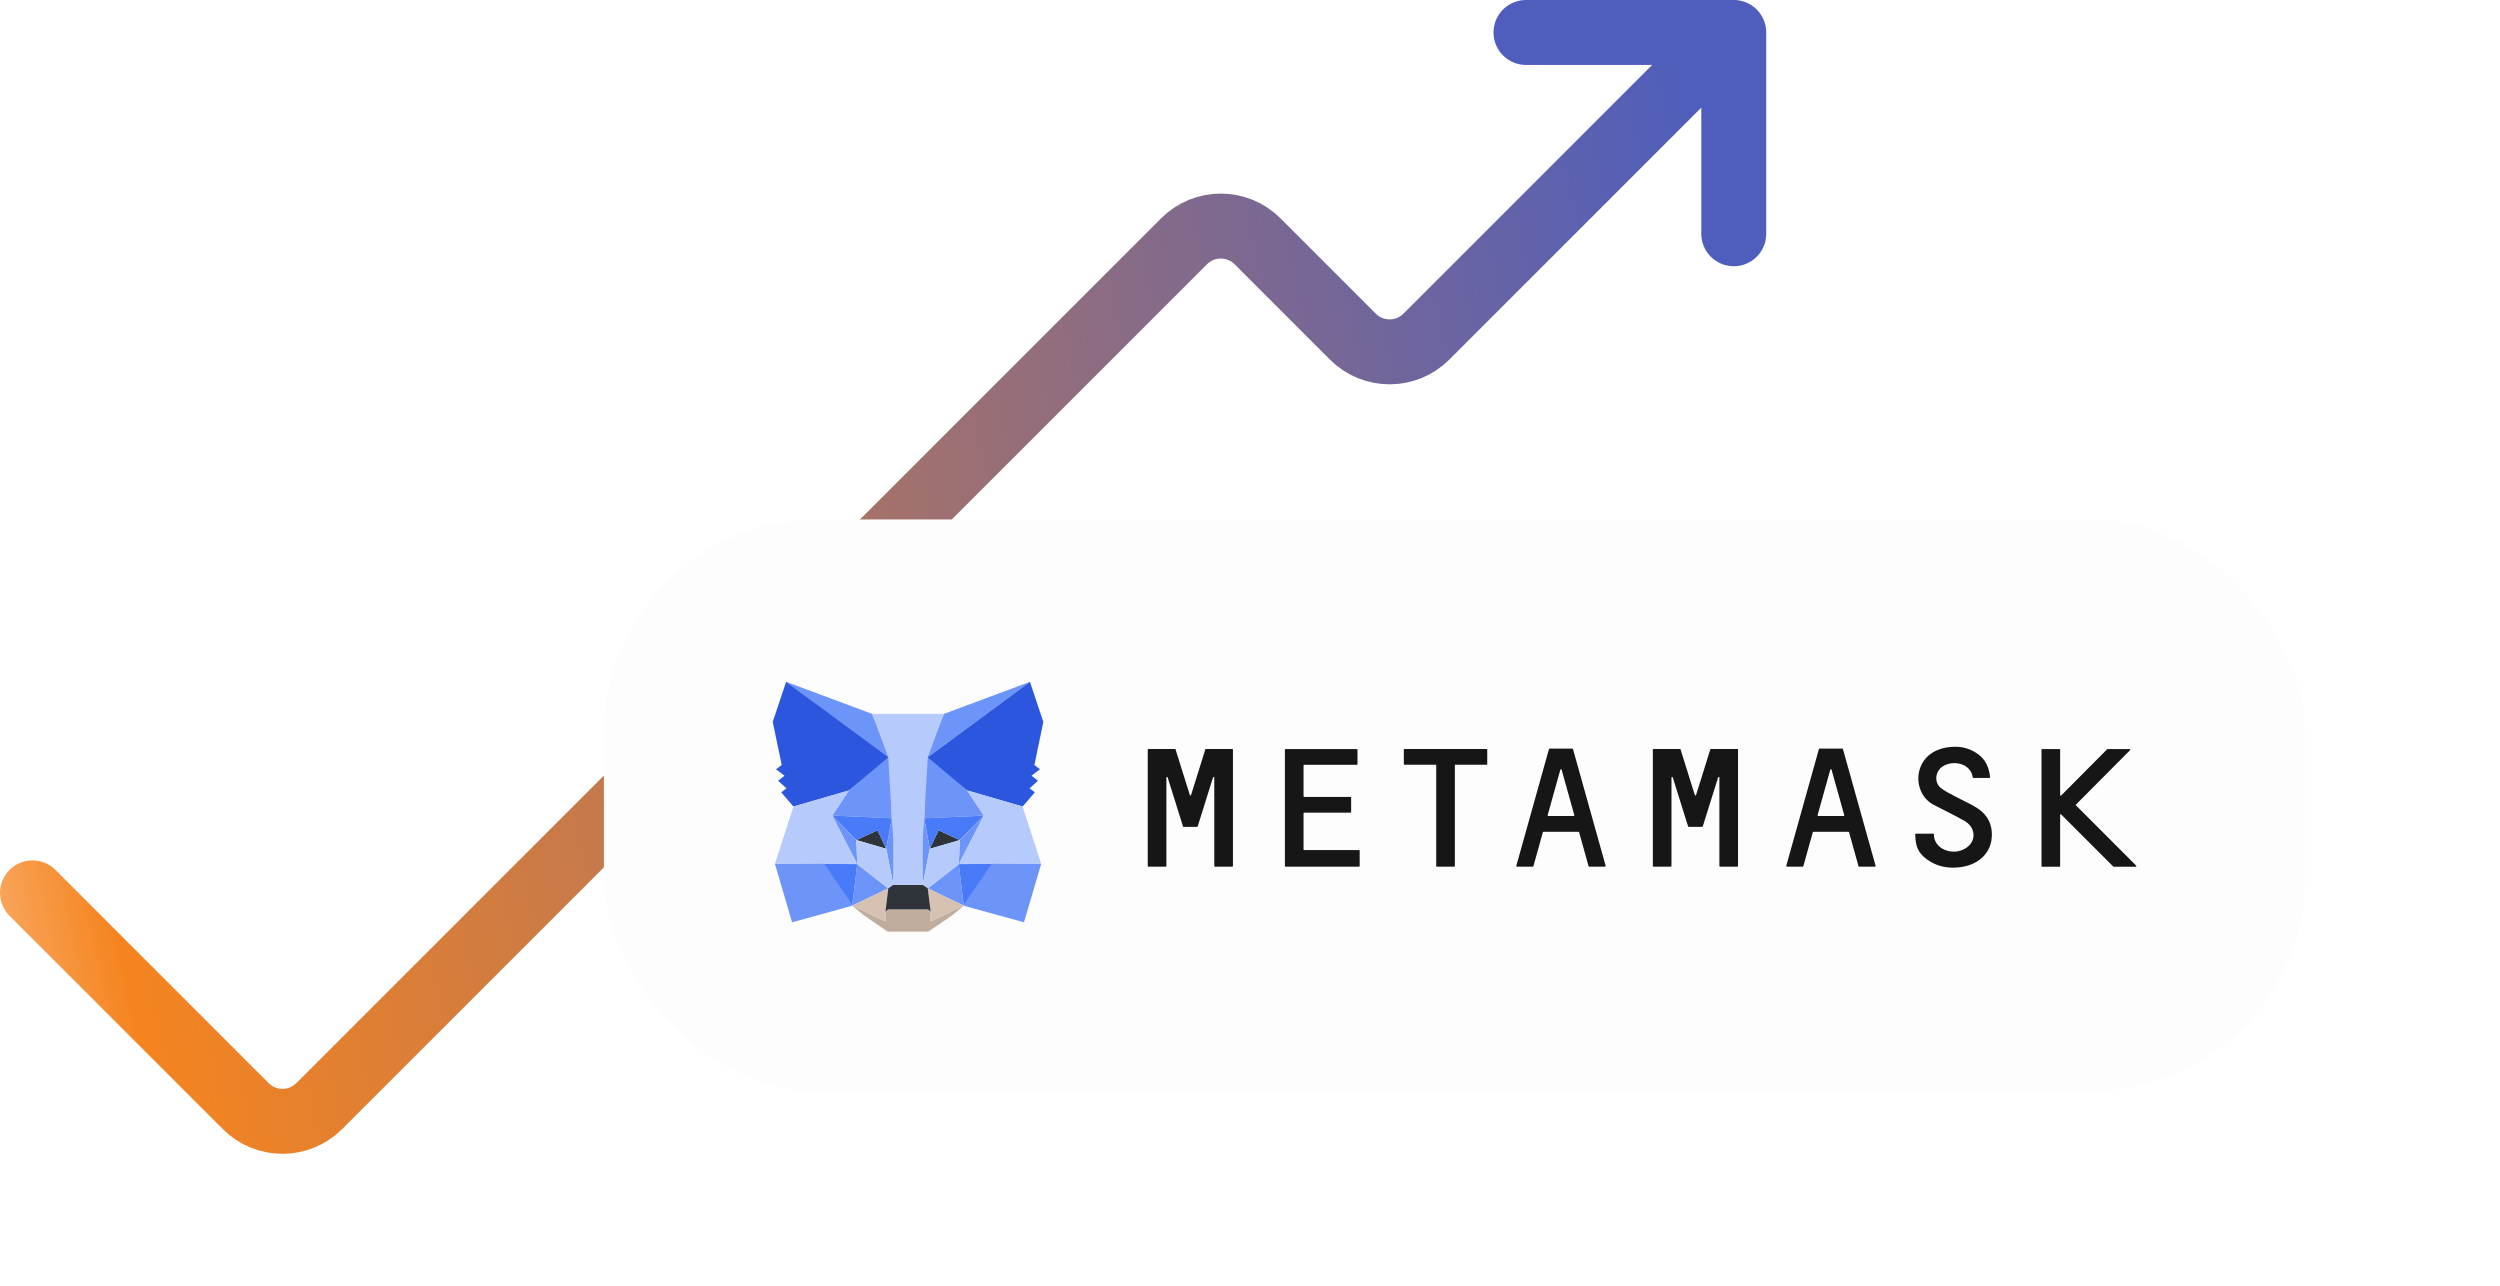 <svg width="385" height="198" viewBox="0 0 385 198" fill="none" xmlns="http://www.w3.org/2000/svg">
<path d="M5 137.5L37.843 170.343C40.967 173.467 46.033 173.467 49.157 170.343L182.343 37.157C185.467 34.033 190.533 34.033 193.657 37.157L208.343 51.843C211.467 54.967 216.533 54.967 219.657 51.843L266.5 5" stroke="url(#paint0_linear)" stroke-width="10" stroke-linecap="round" stroke-linejoin="round"/>
<path d="M235 5H266" stroke="#4F5EBD" stroke-width="10" stroke-linecap="round" stroke-linejoin="round"/>
<path d="M267 36V5" stroke="#4F5EBD" stroke-width="10" stroke-linecap="round" stroke-linejoin="round"/>
<g filter="url(#filter0_d)">
<rect x="93" y="80" width="262" height="88" rx="33" fill="#FDFDFD"/>
</g>
<path d="M304.496 124.449C303.405 123.749 302.202 123.252 301.064 122.63C300.326 122.226 299.54 121.869 298.898 121.356C297.808 120.486 298.032 118.776 299.171 118.03C300.807 116.974 303.517 117.564 303.806 119.724C303.806 119.771 303.854 119.802 303.902 119.802H306.372C306.436 119.802 306.485 119.755 306.468 119.693C306.34 118.201 305.747 116.958 304.656 116.166C303.614 115.404 302.427 115 301.16 115C294.632 115 294.039 121.698 297.551 123.811C297.952 124.06 301.4 125.738 302.619 126.469C303.838 127.199 304.223 128.536 303.694 129.592C303.213 130.556 301.962 131.224 300.711 131.146C299.348 131.069 298.289 130.354 297.92 129.235C297.856 129.033 297.824 128.644 297.824 128.473C297.824 128.427 297.776 128.38 297.728 128.38H295.049C295.001 128.38 294.953 128.427 294.953 128.473C294.953 130.354 295.434 131.395 296.749 132.343C297.984 133.244 299.332 133.617 300.727 133.617C304.384 133.617 306.276 131.613 306.661 129.53C306.998 127.494 306.372 125.661 304.496 124.449Z" fill="#161616"/>
<path d="M188.204 115.342H187.017H185.718C185.67 115.342 185.638 115.373 185.622 115.404L183.425 122.428C183.393 122.521 183.264 122.521 183.232 122.428L181.035 115.404C181.019 115.357 180.987 115.342 180.939 115.342H179.64H178.453H176.849C176.801 115.342 176.753 115.388 176.753 115.435V133.369C176.753 133.415 176.801 133.462 176.849 133.462H179.528C179.576 133.462 179.624 133.415 179.624 133.369V119.74C179.624 119.631 179.784 119.615 179.816 119.709L182.029 126.78L182.19 127.277C182.206 127.323 182.238 127.339 182.286 127.339H184.339C184.387 127.339 184.419 127.308 184.435 127.277L184.596 126.78L186.809 119.709C186.841 119.6 187.001 119.631 187.001 119.74V133.369C187.001 133.415 187.049 133.462 187.097 133.462H189.776C189.824 133.462 189.872 133.415 189.872 133.369V115.435C189.872 115.388 189.824 115.342 189.776 115.342H188.204Z" fill="#161616"/>
<path d="M263.487 115.342C263.438 115.342 263.406 115.373 263.39 115.404L261.193 122.428C261.161 122.521 261.033 122.521 261.001 122.428L258.803 115.404C258.787 115.357 258.755 115.342 258.707 115.342H254.634C254.585 115.342 254.537 115.388 254.537 115.435V133.369C254.537 133.415 254.585 133.462 254.634 133.462H257.312C257.36 133.462 257.408 133.415 257.408 133.369V119.74C257.408 119.631 257.569 119.615 257.601 119.709L259.814 126.78L259.974 127.277C259.99 127.323 260.022 127.339 260.07 127.339H262.123C262.171 127.339 262.204 127.308 262.22 127.277L262.38 126.78L264.593 119.709C264.625 119.6 264.786 119.631 264.786 119.74V133.369C264.786 133.415 264.834 133.462 264.882 133.462H267.56C267.608 133.462 267.656 133.415 267.656 133.369V115.435C267.656 115.388 267.608 115.342 267.56 115.342H263.487Z" fill="#161616"/>
<path d="M228.941 115.342H223.953H221.274H216.287C216.239 115.342 216.19 115.388 216.19 115.435V117.673C216.19 117.72 216.239 117.766 216.287 117.766H221.178V133.369C221.178 133.415 221.226 133.462 221.274 133.462H223.953C224.001 133.462 224.049 133.415 224.049 133.369V117.766H228.941C228.989 117.766 229.037 117.72 229.037 117.673V115.435C229.037 115.388 229.005 115.342 228.941 115.342Z" fill="#161616"/>
<path d="M244.738 133.462H247.176C247.24 133.462 247.288 133.4 247.272 133.338L242.236 115.342C242.22 115.295 242.188 115.28 242.14 115.28H241.21H239.574H238.644C238.595 115.28 238.563 115.311 238.547 115.342L233.511 133.338C233.495 133.4 233.543 133.462 233.608 133.462H236.045C236.094 133.462 236.126 133.431 236.142 133.4L237.601 128.163C237.617 128.116 237.649 128.1 237.697 128.1H243.086C243.134 128.1 243.166 128.132 243.182 128.163L244.642 133.4C244.658 133.431 244.706 133.462 244.738 133.462ZM238.339 125.536L240.295 118.528C240.328 118.434 240.456 118.434 240.488 118.528L242.445 125.536C242.461 125.598 242.412 125.661 242.348 125.661H238.435C238.371 125.661 238.323 125.598 238.339 125.536Z" fill="#161616"/>
<path d="M286.309 133.462H288.746C288.81 133.462 288.859 133.4 288.843 133.338L283.807 115.342C283.791 115.295 283.759 115.28 283.71 115.28H282.78H281.144H280.214C280.166 115.28 280.134 115.311 280.118 115.342L275.082 133.338C275.066 133.4 275.114 133.462 275.178 133.462H277.616C277.664 133.462 277.696 133.431 277.712 133.4L279.172 128.163C279.188 128.116 279.22 128.1 279.268 128.1H284.657C284.705 128.1 284.737 128.132 284.753 128.163L286.212 133.4C286.228 133.431 286.26 133.462 286.309 133.462ZM279.909 125.536L281.866 118.528C281.898 118.434 282.026 118.434 282.058 118.528L284.015 125.536C284.031 125.598 283.983 125.661 283.919 125.661H280.006C279.941 125.661 279.893 125.598 279.909 125.536Z" fill="#161616"/>
<path d="M200.746 130.805V125.241C200.746 125.195 200.794 125.148 200.842 125.148H207.979C208.027 125.148 208.075 125.101 208.075 125.055V122.817C208.075 122.77 208.027 122.724 207.979 122.724H200.842C200.794 122.724 200.746 122.677 200.746 122.63V117.875C200.746 117.828 200.794 117.782 200.842 117.782H208.957C209.005 117.782 209.054 117.735 209.054 117.689V115.451C209.054 115.404 209.005 115.357 208.957 115.357H200.746H197.971C197.923 115.357 197.875 115.404 197.875 115.451V117.782V122.739V125.163V130.913V133.369C197.875 133.415 197.923 133.462 197.971 133.462H200.746H209.294C209.342 133.462 209.39 133.415 209.39 133.369V131.007C209.39 130.96 209.342 130.913 209.294 130.913H200.826C200.778 130.898 200.746 130.867 200.746 130.805Z" fill="#161616"/>
<path d="M328.97 133.307L319.7 124.029C319.668 123.998 319.668 123.936 319.7 123.905L328.039 115.513C328.104 115.451 328.055 115.357 327.975 115.357H324.559C324.527 115.357 324.511 115.373 324.495 115.389L317.422 122.506C317.358 122.568 317.262 122.522 317.262 122.444V115.451C317.262 115.404 317.214 115.357 317.166 115.357H314.487C314.439 115.357 314.391 115.404 314.391 115.451V133.384C314.391 133.431 314.439 133.478 314.487 133.478H317.166C317.214 133.478 317.262 133.431 317.262 133.384V125.49C317.262 125.412 317.374 125.365 317.422 125.428L325.441 133.446C325.457 133.462 325.489 133.478 325.505 133.478H328.922C328.986 133.462 329.034 133.353 328.97 133.307Z" fill="#161616"/>
<path d="M158.609 105L142.331 117.024L145.358 109.938L158.609 105Z" fill="#6D95F9"/>
<path d="M121.061 105L137.194 117.136L134.312 109.938L121.061 105Z" fill="#6D95F9"/>
<path d="M152.748 132.88L148.417 139.485L157.691 142.035L160.348 133.024L152.748 132.88Z" fill="#6D95F9"/>
<path d="M119.338 133.024L121.979 142.035L131.237 139.485L126.922 132.88L119.338 133.024Z" fill="#6D95F9"/>
<path d="M130.738 121.721L128.161 125.601L137.339 126.018L137.033 116.158L130.738 121.721Z" fill="#6D95F9"/>
<path d="M148.932 121.721L142.54 116.046L142.33 126.018L151.508 125.601L148.932 121.721Z" fill="#6D95F9"/>
<path d="M131.237 139.485L136.791 136.808L132.009 133.088L131.237 139.485Z" fill="#6D95F9"/>
<path d="M142.878 136.808L148.417 139.485L147.66 133.088L142.878 136.808Z" fill="#6D95F9"/>
<path d="M148.417 139.485L142.878 136.808L143.329 140.399L143.28 141.922L148.417 139.485Z" fill="#D7C1B3"/>
<path d="M131.237 139.486L136.389 141.923L136.357 140.4L136.792 136.809L131.237 139.486Z" fill="#D7C1B3"/>
<path d="M136.486 130.715L131.881 129.369L135.133 127.878L136.486 130.715Z" fill="#2F343B"/>
<path d="M143.184 130.715L144.536 127.878L147.805 129.369L143.184 130.715Z" fill="#2F343B"/>
<path d="M131.237 139.485L132.042 132.88L126.922 133.024L131.237 139.485Z" fill="#497BF8"/>
<path d="M147.628 132.88L148.417 139.485L152.748 133.024L147.628 132.88Z" fill="#497BF8"/>
<path d="M151.508 125.601L142.331 126.018L143.184 130.716L144.537 127.878L147.805 129.369L151.508 125.601Z" fill="#497BF8"/>
<path d="M131.881 129.369L135.134 127.878L136.486 130.716L137.34 126.018L128.162 125.601L131.881 129.369Z" fill="#497BF8"/>
<path d="M128.162 125.603L132.01 133.09L131.881 129.37L128.162 125.603Z" fill="#6D95F9"/>
<path d="M147.805 129.369L147.66 133.088L151.508 125.601L147.805 129.369Z" fill="#6D95F9"/>
<path d="M137.339 126.018L136.486 130.715L137.565 136.263L137.806 128.952L137.339 126.018Z" fill="#6D95F9"/>
<path d="M142.331 126.018L141.88 128.936L142.105 136.263L143.184 130.715L142.331 126.018Z" fill="#6D95F9"/>
<path d="M143.184 130.716L142.105 136.263L142.878 136.808L147.66 133.089L147.805 129.369L143.184 130.716Z" fill="#B6CAFC"/>
<path d="M131.881 129.369L132.01 133.089L136.792 136.808L137.565 136.263L136.486 130.716L131.881 129.369Z" fill="#B6CAFC"/>
<path d="M143.281 141.922L143.329 140.399L142.91 140.046H136.76L136.357 140.399L136.389 141.922L131.237 139.485L133.04 140.96L136.695 143.477H142.959L146.63 140.96L148.417 139.485L143.281 141.922Z" fill="#C0AD9E"/>
<path d="M142.878 136.808L142.105 136.263H137.565L136.792 136.808L136.357 140.399L136.76 140.046H142.91L143.329 140.399L142.878 136.808Z" fill="#2F343B"/>
<path d="M159.301 117.81L160.67 111.172L158.609 105L142.878 116.623L148.932 121.722L157.482 124.207L159.366 122.01L158.545 121.417L159.849 120.231L158.85 119.461L160.155 118.467L159.301 117.81Z" fill="#2C56DD"/>
<path d="M119 111.174L120.385 117.811L119.499 118.469L120.819 119.463L119.821 120.232L121.125 121.419L120.304 122.012L122.188 124.208L130.738 121.723L136.792 116.625L121.061 105.002L119 111.174Z" fill="#2C56DD"/>
<path d="M157.482 124.207L148.932 121.722L151.508 125.602L147.66 133.089L152.748 133.024H160.348L157.482 124.207Z" fill="#B6CAFC"/>
<path d="M130.738 121.722L122.188 124.207L119.338 133.024H126.922L132.01 133.089L128.162 125.602L130.738 121.722Z" fill="#B6CAFC"/>
<path d="M142.331 126.018L142.878 116.623L145.358 109.938H134.312L136.792 116.623L137.339 126.018L137.549 128.968L137.565 136.263H142.105L142.121 128.968L142.331 126.018Z" fill="#B6CAFC"/>
<defs>
<filter id="filter0_d" x="63" y="50" width="322" height="148" filterUnits="userSpaceOnUse" color-interpolation-filters="sRGB">
<feFlood flood-opacity="0" result="BackgroundImageFix"/>
<feColorMatrix in="SourceAlpha" type="matrix" values="0 0 0 0 0 0 0 0 0 0 0 0 0 0 0 0 0 0 127 0"/>
<feOffset/>
<feGaussianBlur stdDeviation="15"/>
<feColorMatrix type="matrix" values="0 0 0 0 0 0 0 0 0 0 0 0 0 0 0 0 0 0 0.1 0"/>
<feBlend mode="normal" in2="BackgroundImageFix" result="effect1_dropShadow"/>
<feBlend mode="normal" in="SourceGraphic" in2="effect1_dropShadow" result="shape"/>
</filter>
<linearGradient id="paint0_linear" x1="-53" y1="117" x2="323" y2="39" gradientUnits="userSpaceOnUse">
<stop stop-color="white"/>
<stop offset="0.167" stop-color="#F5841F"/>
<stop offset="1" stop-color="#2C56DD"/>
</linearGradient>
</defs>
</svg>
